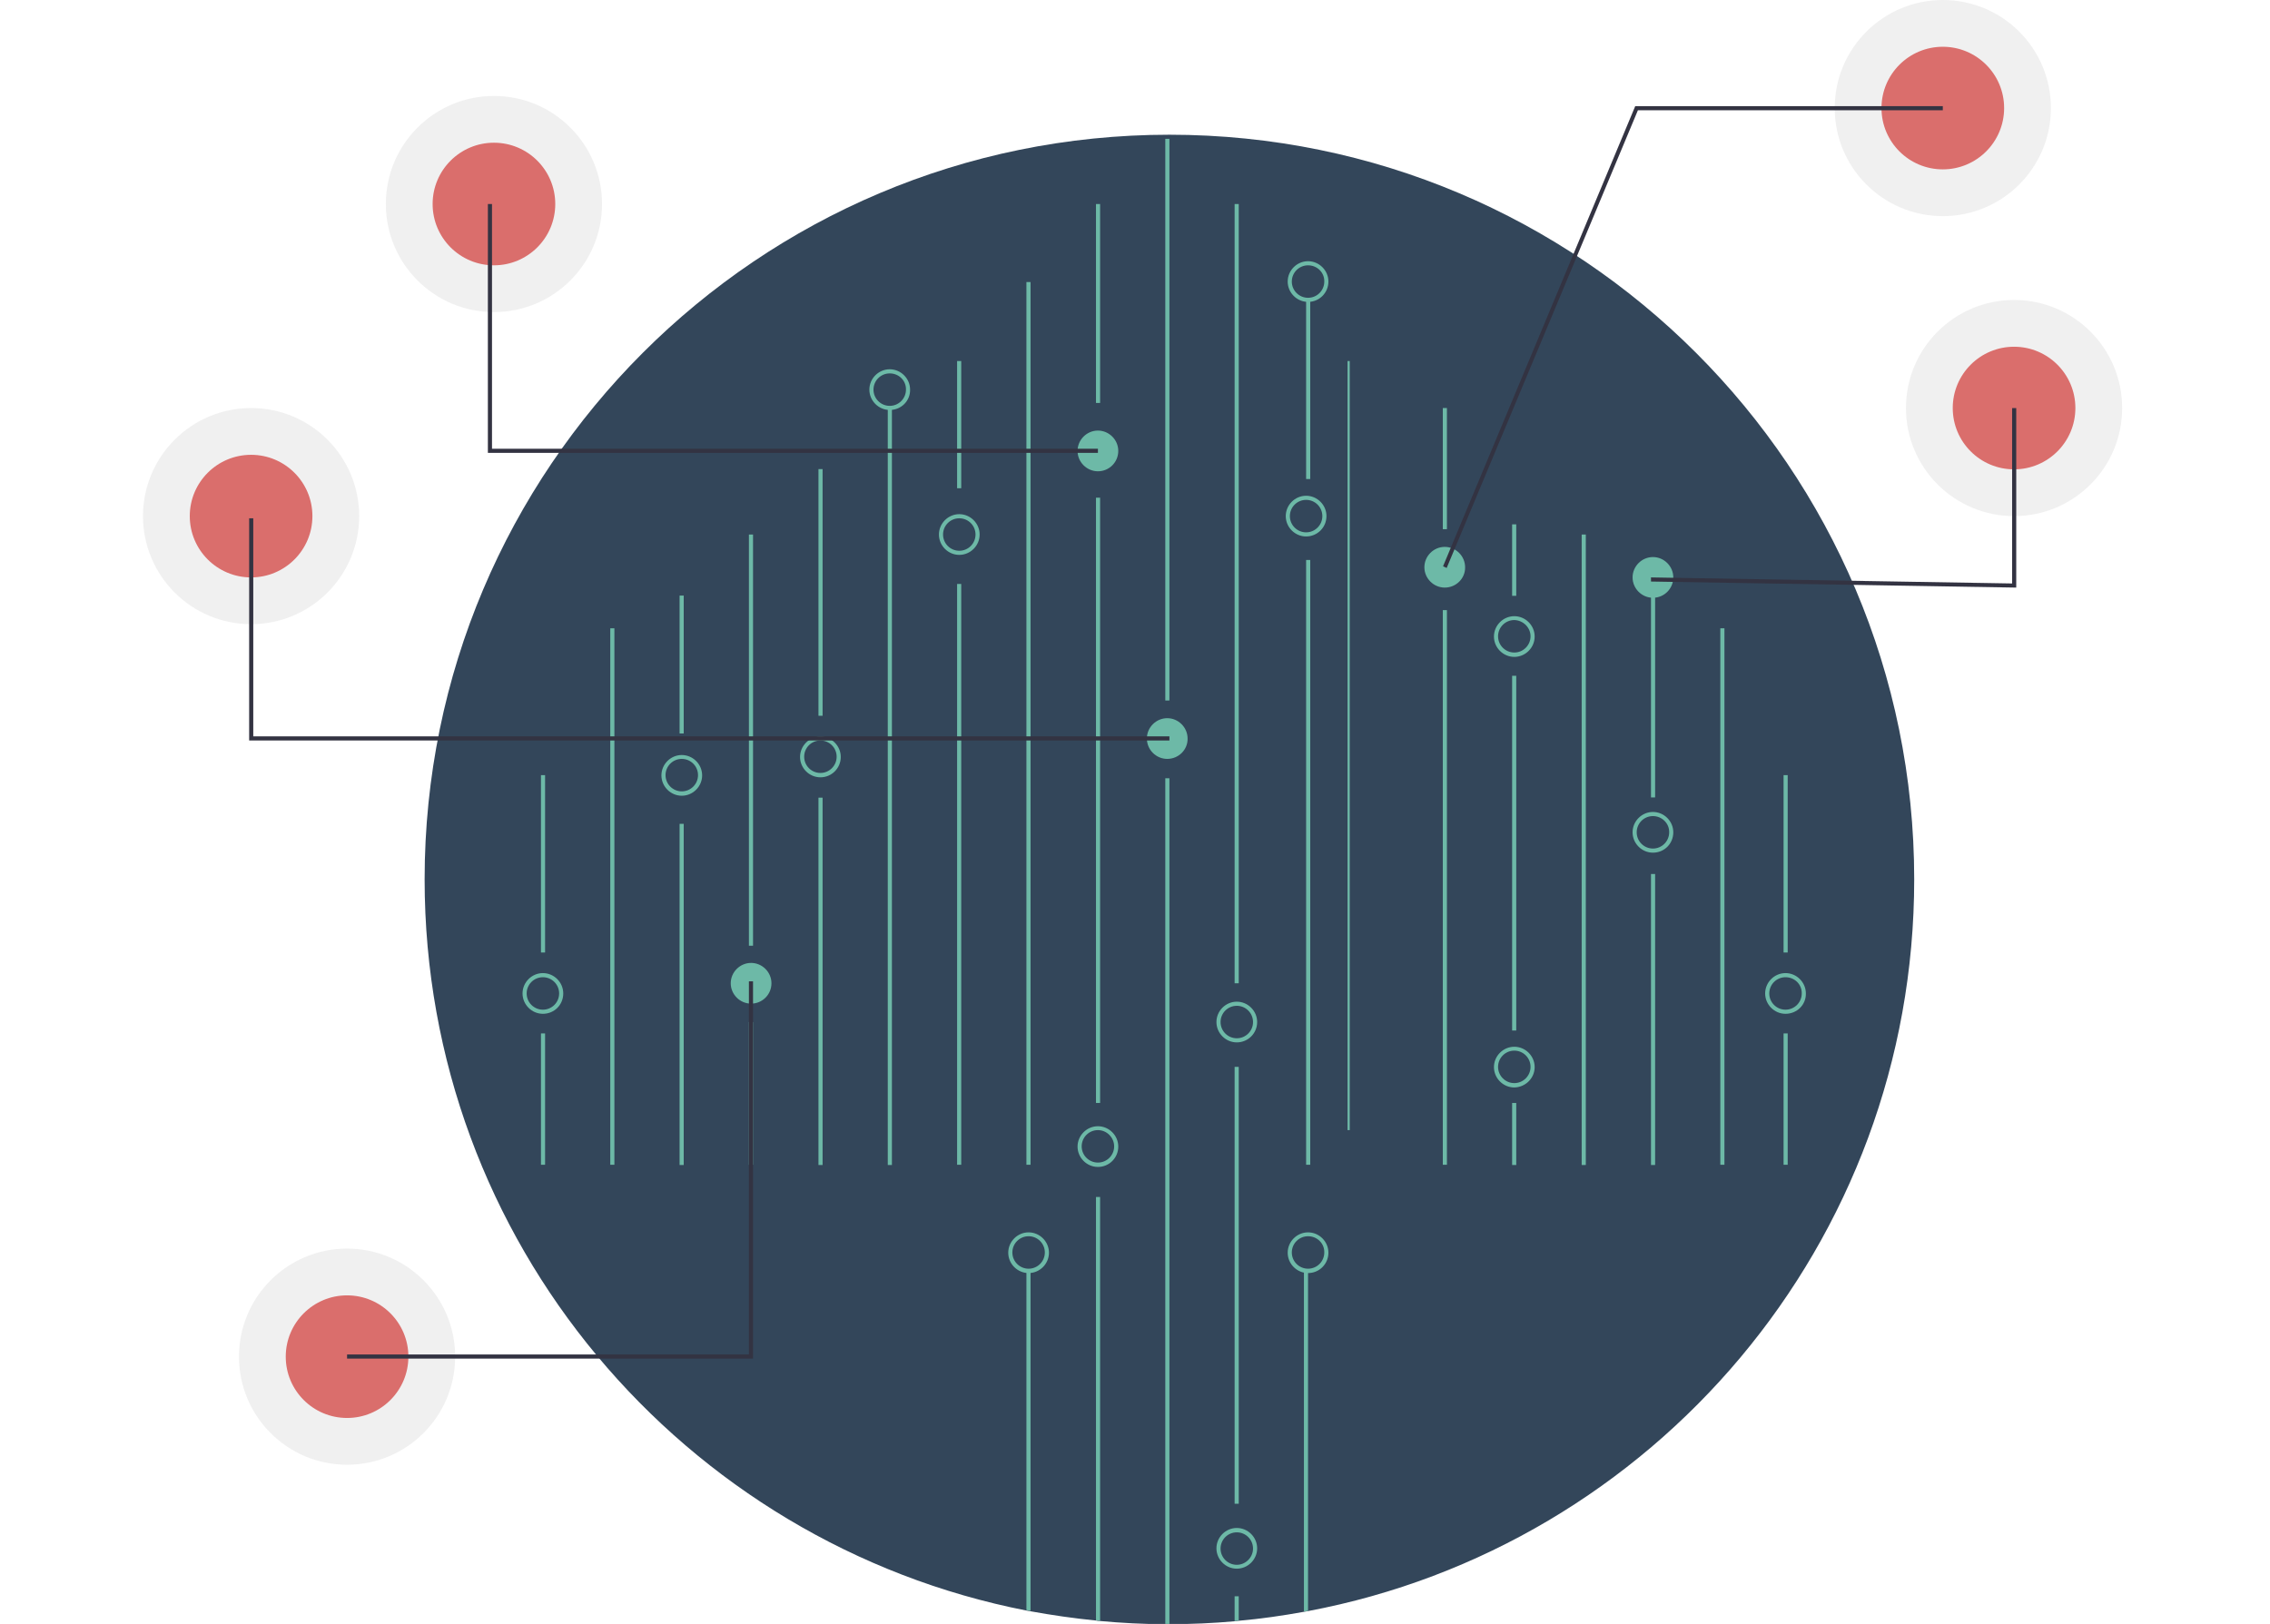 <?xml version="1.0" encoding="utf-8"?>
<!-- Generator: Adobe Illustrator 23.0.2, SVG Export Plug-In . SVG Version: 6.00 Build 0)  -->
<svg version="1.1" id="Слой_1" xmlns="http://www.w3.org/2000/svg" xmlns:xlink="http://www.w3.org/1999/xlink" x="0px" y="0px"
	 viewBox="0 0 936.6 670.2" style="enable-background:new 0 0 936.6 670.2;" xml:space="preserve">
<style type="text/css">
	.st0{fill:#FFFFFF;}
	.st1{fill:#33465A;}
	.st2{fill:#6DB9A7;}
	.st3{opacity:0.3;fill:#CCCCCC;enable-background:new    ;}
	.st4{fill:#DA6E6C;}
	.st5{fill:#333342;}
</style>
<g>
	<rect class="st0" width="936.6" height="670.2"/>
	<g>
		<path class="st1" d="M789.8,362.9c0,150.2-107.7,275.2-250.1,302c-0.6,0.1-1.1,0.2-1.7,0.3c-8.8,1.6-17.8,2.9-26.9,3.7
			c-0.6,0.1-1.1,0.1-1.7,0.2c-8.9,0.8-17.9,1.2-26.9,1.2c-0.6,0-1.1,0-1.7,0c-9.1,0-18.1-0.5-26.9-1.3c-0.6,0-1.1-0.1-1.7-0.2
			c-9.1-0.9-18.1-2.2-26.9-3.8c-0.6-0.1-1.1-0.2-1.7-0.3C282,637,175.2,512.4,175.2,362.9c0-169.7,137.6-307.3,307.3-307.3
			S789.8,193.2,789.8,362.9z"/>
		<rect x="538.9" y="231.1" class="st2" width="1.7" height="249.6"/>
		<rect x="538.9" y="124.1" class="st2" width="1.7" height="73.6"/>
		<rect x="423.5" y="116.4" class="st2" width="1.7" height="364.3"/>
		<rect x="452.2" y="84.2" class="st2" width="1.7" height="82.1"/>
		<rect x="452.2" y="205.4" class="st2" width="1.7" height="249.8"/>
		<path class="st2" d="M453.9,494v174.9c-0.6,0-1.1-0.1-1.7-0.2V494H453.9z"/>
		<rect x="480.8" y="57.3" class="st2" width="1.7" height="231.8"/>
		<path class="st2" d="M482.5,321.2v349c-0.6,0-1.1,0-1.7,0v-349H482.5z"/>
		<rect x="509.4" y="84.2" class="st2" width="1.7" height="321.6"/>
		<rect x="509.4" y="440.3" class="st2" width="1.7" height="180.3"/>
		<path class="st2" d="M511.1,658.8v10c-0.6,0.1-1.1,0.1-1.7,0.2v-10.2H511.1z"/>
		<path class="st2" d="M539.7,524.5v140.3c-0.6,0.1-1.1,0.2-1.7,0.3V524.5H539.7z"/>
		<path class="st2" d="M425.2,524.5v140.3c-0.6-0.1-1.1-0.2-1.7-0.3v-140H425.2z"/>
		<rect x="394.9" y="149" class="st2" width="1.7" height="52.5"/>
		<rect x="394.9" y="241" class="st2" width="1.7" height="239.7"/>
		<rect x="366.3" y="168.4" class="st2" width="1.7" height="312.4"/>
		<rect x="337.7" y="193.6" class="st2" width="1.7" height="101.8"/>
		<rect x="337.7" y="329.2" class="st2" width="1.7" height="151.6"/>
		<rect x="309" y="220.6" class="st2" width="1.7" height="169.7"/>
		<rect x="309" y="421.8" class="st2" width="1.7" height="58.9"/>
		<rect x="280.4" y="245.8" class="st2" width="1.7" height="56.9"/>
		<rect x="280.4" y="340" class="st2" width="1.7" height="140.8"/>
		<rect x="251.8" y="259.3" class="st2" width="1.7" height="221.4"/>
		<rect x="223.2" y="319.9" class="st2" width="1.7" height="73.2"/>
		<rect x="223.2" y="426.5" class="st2" width="1.7" height="54.2"/>
		<rect x="556" y="149" class="st2" width="0.9" height="317.4"/>
		<rect x="595.3" y="168.4" class="st2" width="1.7" height="50"/>
		<rect x="595.3" y="251.8" class="st2" width="1.7" height="228.9"/>
		<rect x="623.9" y="216.4" class="st2" width="1.7" height="29.5"/>
		<rect x="623.9" y="278.9" class="st2" width="1.7" height="146.4"/>
		<rect x="623.9" y="455.2" class="st2" width="1.7" height="25.6"/>
		<rect x="652.6" y="220.6" class="st2" width="1.7" height="260.2"/>
		<rect x="681.2" y="245.8" class="st2" width="1.7" height="83.3"/>
		<rect x="681.2" y="360.7" class="st2" width="1.7" height="120.1"/>
		<rect x="709.8" y="259.3" class="st2" width="1.7" height="221.4"/>
		<path class="st2" d="M424.4,525.4c-4.6,0-8.4-3.8-8.4-8.4c0-4.6,3.8-8.4,8.4-8.4s8.4,3.8,8.4,8.4
			C432.8,521.6,429,525.4,424.4,525.4z M424.4,510.2c-3.7,0-6.7,3-6.7,6.7s3,6.7,6.7,6.7s6.7-3,6.7-6.7
			C431.1,513.2,428.1,510.2,424.4,510.2z"/>
		<path class="st2" d="M453,481.6c-4.6,0-8.4-3.8-8.4-8.4s3.8-8.4,8.4-8.4s8.4,3.8,8.4,8.4C461.4,477.8,457.7,481.6,453,481.6z
			 M453,466.4c-3.7,0-6.7,3-6.7,6.7s3,6.7,6.7,6.7s6.7-3,6.7-6.7C459.7,469.5,456.7,466.4,453,466.4z"/>
		<path class="st2" d="M539.7,525.4c-4.6,0-8.4-3.8-8.4-8.4c0-4.6,3.8-8.4,8.4-8.4c4.6,0,8.4,3.8,8.4,8.4
			C548.1,521.6,544.4,525.4,539.7,525.4z M539.7,510.2c-3.7,0-6.7,3-6.7,6.7s3,6.7,6.7,6.7s6.7-3,6.7-6.7
			C546.5,513.2,543.5,510.2,539.7,510.2z"/>
		<path class="st2" d="M510.3,630.6c-4.6,0-8.4,3.8-8.4,8.4c0,4.6,3.8,8.4,8.4,8.4s8.4-3.8,8.4-8.4
			C518.7,634.4,514.9,630.6,510.3,630.6z M510.3,645.8c-3.7,0-6.7-3-6.7-6.7s3-6.7,6.7-6.7c3.7,0,6.7,3,6.7,6.7
			C517,642.7,514,645.8,510.3,645.8z"/>
		<path class="st2" d="M510.3,430.2c-4.6,0-8.4-3.8-8.4-8.4s3.8-8.4,8.4-8.4s8.4,3.8,8.4,8.4C518.7,426.5,514.9,430.2,510.3,430.2z
			 M510.3,415.1c-3.7,0-6.7,3-6.7,6.7s3,6.7,6.7,6.7c3.7,0,6.7-3,6.7-6.7C517,418.1,514,415.1,510.3,415.1z"/>
		<path class="st2" d="M481.6,313.2c-4.6,0-8.4-3.8-8.4-8.4c0-4.6,3.8-8.4,8.4-8.4s8.4,3.8,8.4,8.4
			C490.1,309.4,486.3,313.2,481.6,313.2z"/>
		<path class="st2" d="M538.9,221.4c-4.6,0-8.4-3.8-8.4-8.4s3.8-8.4,8.4-8.4c4.6,0,8.4,3.8,8.4,8.4
			C547.3,217.7,543.5,221.4,538.9,221.4z M538.9,206.3c-3.7,0-6.7,3-6.7,6.7s3,6.7,6.7,6.7s6.7-3,6.7-6.7
			C545.6,209.3,542.6,206.3,538.9,206.3z"/>
		<path class="st2" d="M338.5,320.8c-4.6,0-8.4-3.8-8.4-8.4s3.8-8.4,8.4-8.4c4.6,0,8.4,3.8,8.4,8.4
			C346.9,317,343.2,320.8,338.5,320.8z M338.5,305.6c-3.7,0-6.7,3-6.7,6.7s3,6.7,6.7,6.7s6.7-3,6.7-6.7
			C345.2,308.6,342.2,305.6,338.5,305.6z"/>
		<path class="st2" d="M281.3,328.4c-4.6,0-8.4-3.8-8.4-8.4s3.8-8.4,8.4-8.4s8.4,3.8,8.4,8.4C289.7,324.6,285.9,328.4,281.3,328.4z
			 M281.3,313.2c-3.7,0-6.7,3-6.7,6.7s3,6.7,6.7,6.7s6.7-3,6.7-6.7C288,316.2,285,313.2,281.3,313.2z"/>
		<path class="st2" d="M309.9,414.2c-4.6,0-8.4-3.8-8.4-8.4s3.8-8.4,8.4-8.4s8.4,3.8,8.4,8.4C318.3,410.5,314.5,414.2,309.9,414.2z"
			/>
		<path class="st2" d="M539.7,124.6c-4.6,0-8.4-3.8-8.4-8.4s3.8-8.4,8.4-8.4c4.6,0,8.4,3.8,8.4,8.4
			C548.1,120.8,544.4,124.6,539.7,124.6z M539.7,109.5c-3.7,0-6.7,3-6.7,6.7s3,6.7,6.7,6.7s6.7-3,6.7-6.7
			C546.5,112.5,543.5,109.5,539.7,109.5z"/>
		<path class="st2" d="M395.8,229c-4.6,0-8.4-3.8-8.4-8.4s3.8-8.4,8.4-8.4c4.6,0,8.4,3.8,8.4,8.4C404.2,225.2,400.4,229,395.8,229z
			 M395.8,213.9c-3.7,0-6.7,3-6.7,6.7s3,6.7,6.7,6.7s6.7-3,6.7-6.7C402.5,216.9,399.5,213.9,395.8,213.9z"/>
		<path class="st2" d="M367.1,169.2c-4.6,0-8.4-3.8-8.4-8.4s3.8-8.4,8.4-8.4s8.4,3.8,8.4,8.4C375.6,165.5,371.8,169.2,367.1,169.2z
			 M367.1,154.1c-3.7,0-6.7,3-6.7,6.7s3,6.7,6.7,6.7s6.7-3,6.7-6.7C373.9,157.1,370.9,154.1,367.1,154.1z"/>
		<path class="st2" d="M224,418.4c-4.6,0-8.4-3.8-8.4-8.4s3.8-8.4,8.4-8.4c4.6,0,8.4,3.8,8.4,8.4C232.4,414.7,228.7,418.4,224,418.4
			z M224,403.3c-3.7,0-6.7,3-6.7,6.7s3,6.7,6.7,6.7s6.7-3,6.7-6.7C230.7,406.3,227.7,403.3,224,403.3z"/>
		<rect x="735.9" y="319.9" class="st2" width="1.7" height="73.2"/>
		<rect x="735.9" y="426.5" class="st2" width="1.7" height="54.2"/>
		<path class="st2" d="M736.7,418.4c-4.6,0-8.4-3.8-8.4-8.4s3.8-8.4,8.4-8.4c4.6,0,8.4,3.8,8.4,8.4
			C745.2,414.7,741.4,418.4,736.7,418.4z M736.7,403.3c-3.7,0-6.7,3-6.7,6.7s3,6.7,6.7,6.7s6.7-3,6.7-6.7
			C743.5,406.3,740.5,403.3,736.7,403.3z"/>
		<path class="st2" d="M682,351.9c-4.6,0-8.4-3.8-8.4-8.4s3.8-8.4,8.4-8.4c4.6,0,8.4,3.8,8.4,8.4C690.4,348.2,686.7,351.9,682,351.9
			z M682,336.8c-3.7,0-6.7,3-6.7,6.7s3,6.7,6.7,6.7s6.7-3,6.7-6.7C688.8,339.8,685.7,336.8,682,336.8z"/>
		<path class="st2" d="M624.8,448.8c-4.6,0-8.4-3.8-8.4-8.4s3.8-8.4,8.4-8.4c4.6,0,8.4,3.8,8.4,8.4
			C633.2,445,629.4,448.7,624.8,448.8z M624.8,433.6c-3.7,0-6.7,3-6.7,6.7s3,6.7,6.7,6.7s6.7-3,6.7-6.7
			C631.5,436.6,628.5,433.6,624.8,433.6z"/>
		<path class="st2" d="M453,194.5c-4.6,0-8.4-3.8-8.4-8.4c0-4.6,3.8-8.4,8.4-8.4s8.4,3.8,8.4,8.4C461.4,190.7,457.7,194.5,453,194.5
			z"/>
		<path class="st2" d="M624.8,271.1c-4.6,0-8.4-3.8-8.4-8.4c0-4.6,3.8-8.4,8.4-8.4c4.6,0,8.4,3.8,8.4,8.4
			C633.2,267.3,629.4,271.1,624.8,271.1z M624.8,255.9c-3.7,0-6.7,3-6.7,6.7c0,3.7,3,6.7,6.7,6.7s6.7-3,6.7-6.7
			C631.5,259,628.5,256,624.8,255.9z"/>
		<path class="st2" d="M682,246.7c-4.6,0-8.4-3.8-8.4-8.4s3.8-8.4,8.4-8.4c4.6,0,8.4,3.8,8.4,8.4C690.4,242.9,686.7,246.7,682,246.7
			z"/>
		<path class="st2" d="M596.1,242.5c-4.6,0-8.4-3.8-8.4-8.4s3.8-8.4,8.4-8.4c4.6,0,8.4,3.8,8.4,8.4
			C604.6,238.7,600.8,242.5,596.1,242.5z"/>
		<circle class="st3" cx="831" cy="168.4" r="44.6"/>
		<circle class="st4" cx="831" cy="168.4" r="25.3"/>
		<circle class="st3" cx="801.6" cy="44.6" r="44.6"/>
		<circle class="st4" cx="801.6" cy="44.6" r="25.3"/>
		<circle class="st3" cx="103.6" cy="213" r="44.6"/>
		<circle class="st4" cx="103.6" cy="213" r="25.3"/>
		<circle class="st3" cx="143.2" cy="559.9" r="44.6"/>
		<circle class="st4" cx="143.2" cy="559.9" r="25.3"/>
		<circle class="st3" cx="203.8" cy="84.2" r="44.6"/>
		<circle class="st4" cx="203.8" cy="84.2" r="25.3"/>
		<polygon class="st5" points="831.9,242.5 681.2,240 681.2,238.3 830.2,240.8 830.2,168.4 831.9,168.4 		"/>
		<polygon class="st5" points="596.9,234.4 595.4,233.7 674.7,43.8 801.6,43.8 801.6,45.5 675.8,45.5 		"/>
		<polygon class="st5" points="482.5,305.6 102.8,305.6 102.8,213.9 104.5,213.9 104.5,303.9 482.5,303.9 		"/>
		<polygon class="st5" points="453,186.9 201.3,186.9 201.3,84.2 203,84.2 203,185.2 453,185.2 		"/>
		<polygon class="st5" points="310.7,560.7 143.2,560.7 143.2,559 309,559 309,405 310.7,405 		"/>
	</g>
</g>
</svg>
